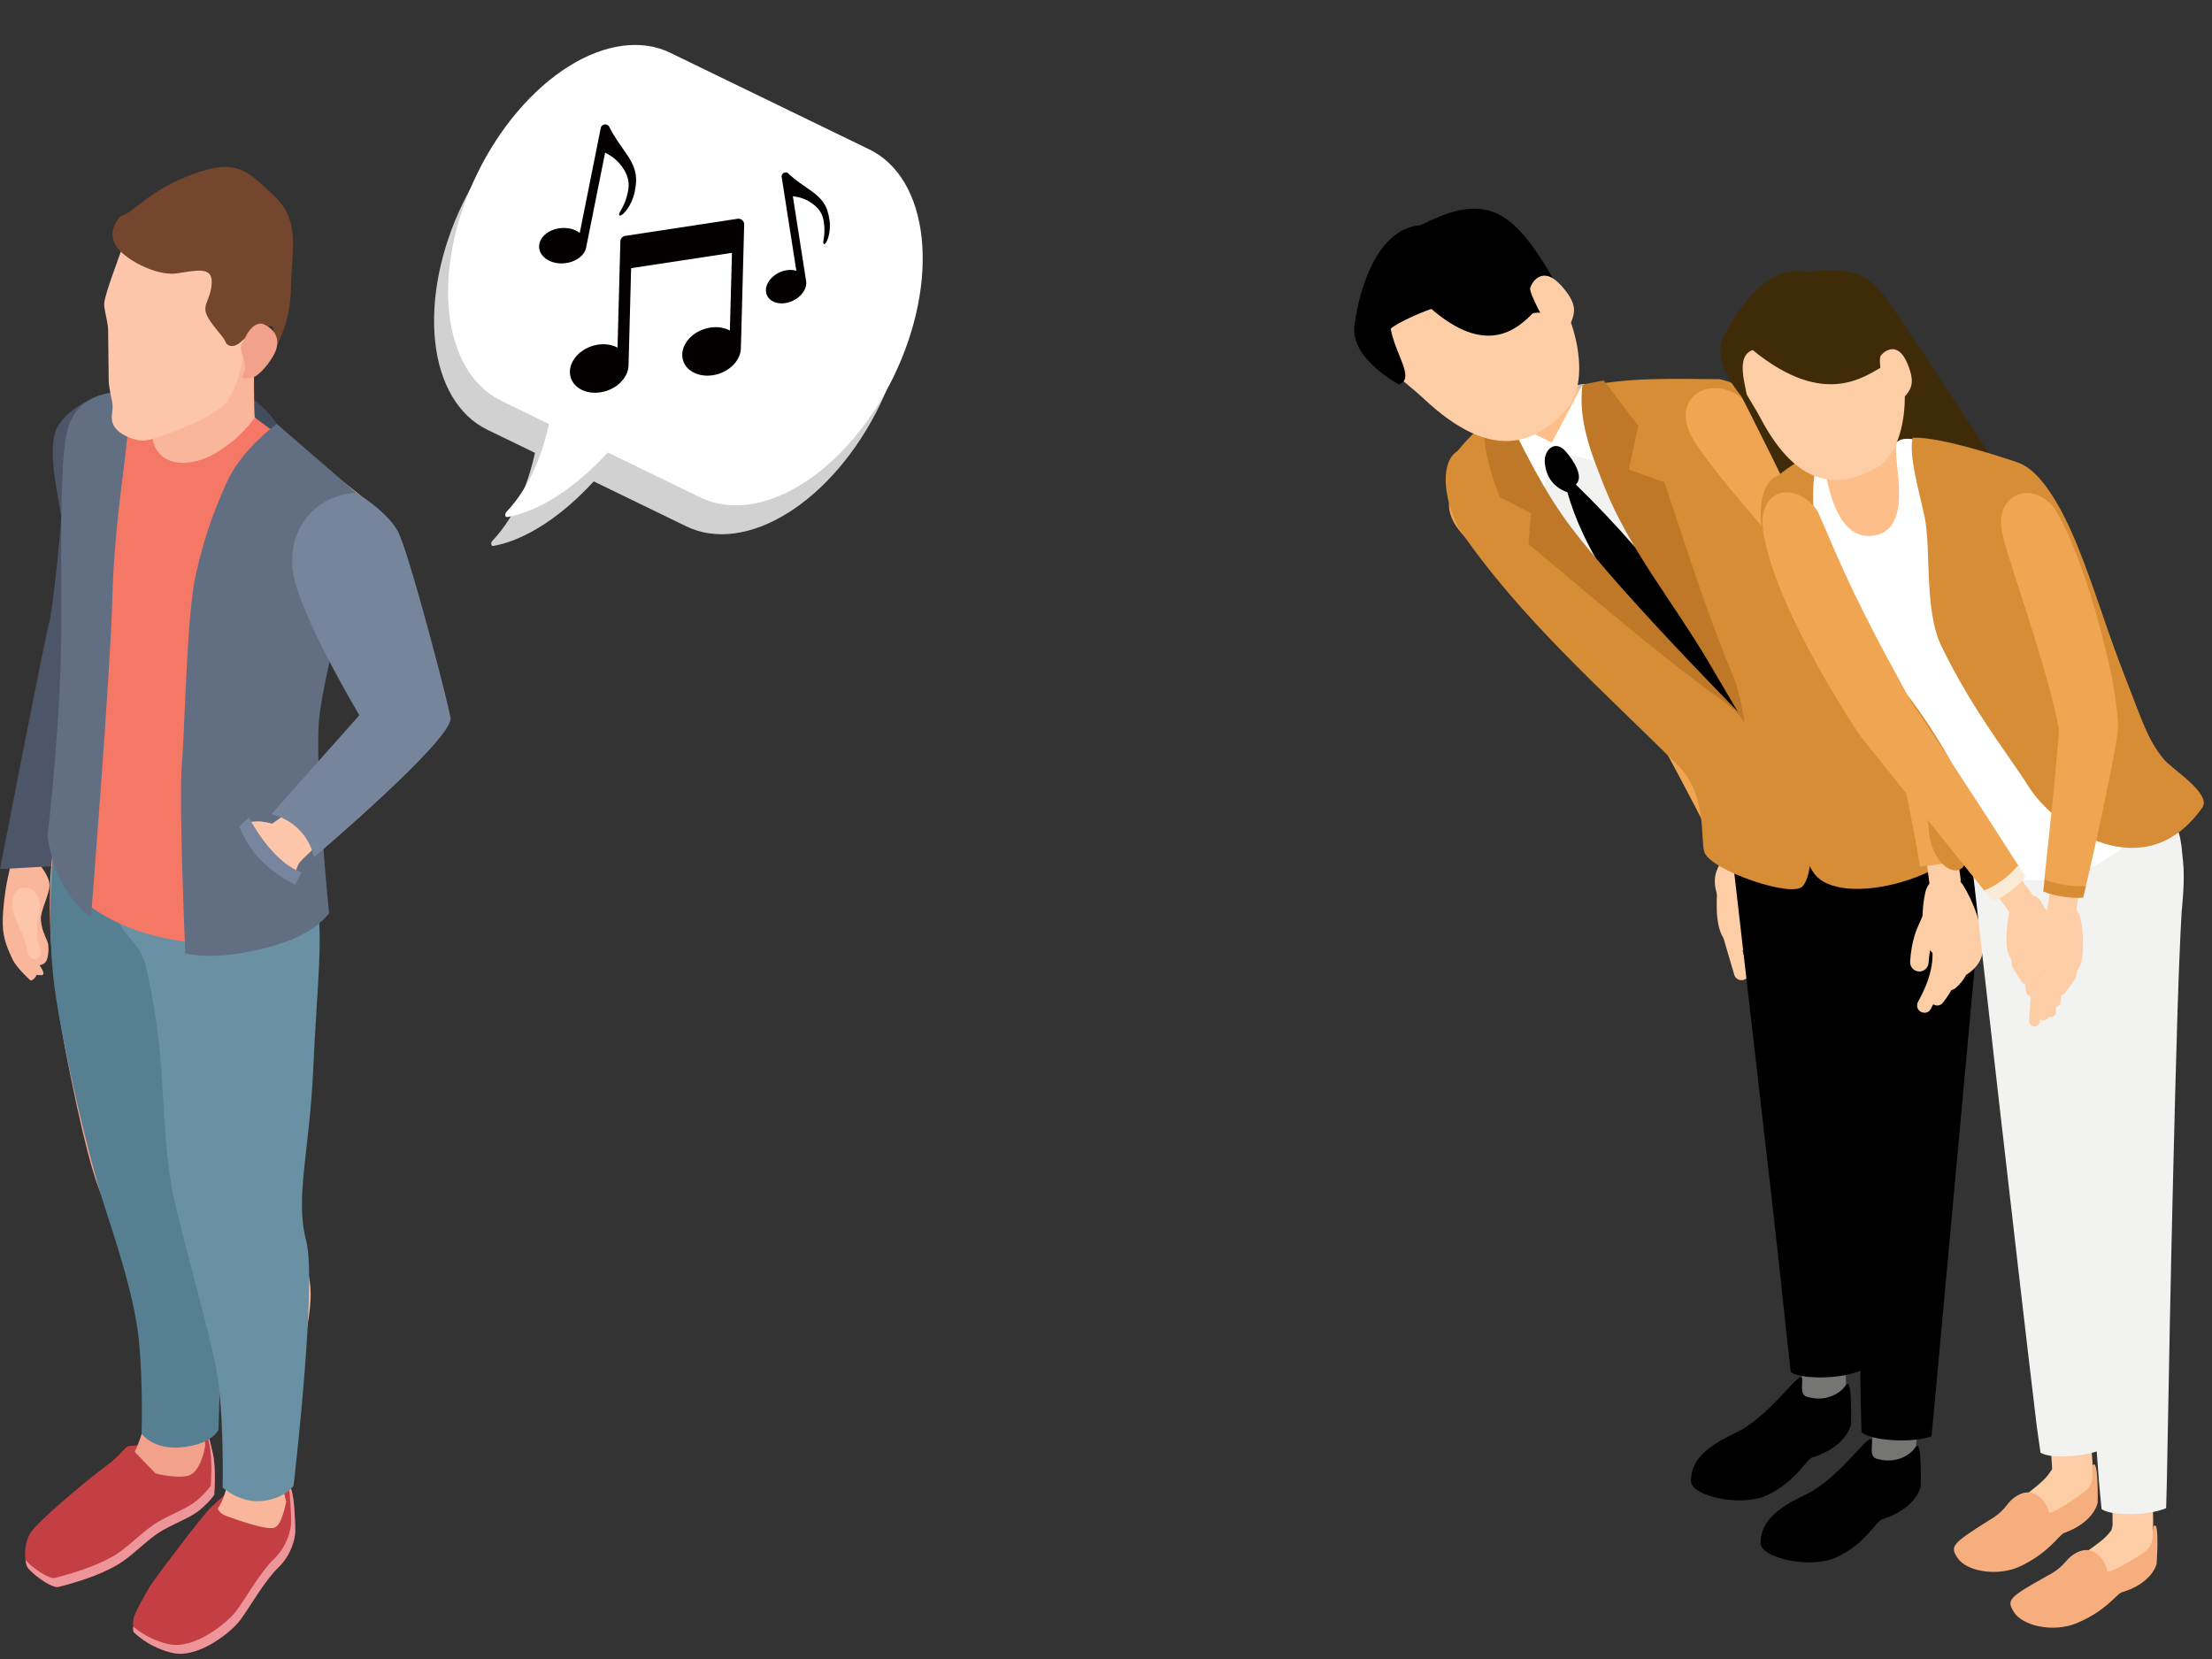 <?xml version="1.0" encoding="UTF-8"?> <svg xmlns="http://www.w3.org/2000/svg" width="212" height="159" viewBox="0 0 212 159" fill="none"><rect x="0" y="0" width="212" height="159" fill="#333333" stroke="none"/><path d="M164.902 89.351C164.717 88.877 164.65 88.404 164.583 87.913C164.532 87.423 164.532 86.932 164.532 86.425C164.549 85.427 164.599 84.429 164.784 83.414C164.969 82.332 165.995 81.621 167.072 81.824C167.677 81.943 168.182 82.332 168.451 82.839C168.939 83.752 169.292 84.683 169.611 85.63C169.763 86.103 169.931 86.577 170.032 87.051C170.133 87.524 170.2 88.015 170.183 88.522C170.099 90.045 168.804 91.195 167.307 91.11C166.18 91.026 165.272 90.315 164.902 89.351Z" fill="#FDCEA5"></path><path d="M166.886 93.935C166.584 93.935 166.298 93.732 166.214 93.428L164.683 88.218C164.566 87.846 164.784 87.44 165.171 87.339C165.541 87.22 165.945 87.44 166.046 87.829L167.576 93.039C167.694 93.411 167.475 93.817 167.088 93.918C167.021 93.935 166.954 93.935 166.886 93.935Z" fill="#FDCEA5"></path><path d="M168.265 93.851C167.929 93.851 167.643 93.614 167.576 93.276L166.617 88.303C166.55 87.914 166.785 87.542 167.172 87.457C167.559 87.389 167.929 87.626 168.013 88.015L168.971 92.988C169.039 93.377 168.786 93.749 168.416 93.834C168.349 93.851 168.299 93.851 168.265 93.851Z" fill="#FDCEA5"></path><path d="M169.308 92.954C168.972 92.954 168.686 92.718 168.619 92.379L167.862 88.59C167.778 88.201 168.03 87.829 168.417 87.745C168.804 87.677 169.174 87.914 169.258 88.303L170.015 92.092C170.099 92.481 169.846 92.853 169.46 92.937C169.392 92.954 169.342 92.954 169.308 92.954Z" fill="#FDCEA5"></path><path d="M169.997 91.652C169.627 91.652 169.324 91.364 169.291 90.992C169.291 90.975 169.156 89.317 168.786 87.947C168.685 87.558 168.904 87.169 169.291 87.068C169.678 86.966 170.064 87.186 170.165 87.575C170.569 89.081 170.704 90.806 170.704 90.874C170.737 91.263 170.451 91.618 170.048 91.635C170.031 91.652 170.014 91.652 169.997 91.652Z" fill="#FDCEA5"></path><path d="M166.685 89.402C166.299 89.402 165.945 89.148 165.828 88.742C165.659 88.116 165.39 87.558 165.121 87C164.465 85.613 163.709 84.057 165.256 82.247C165.575 81.875 166.13 81.824 166.5 82.145C166.87 82.467 166.921 83.025 166.601 83.397C165.844 84.277 166.046 84.818 166.719 86.222C167.005 86.814 167.324 87.474 167.543 88.269C167.678 88.742 167.392 89.233 166.921 89.368C166.837 89.385 166.769 89.402 166.685 89.402Z" fill="#FDCEA5"></path><path d="M157.301 57.518C153.584 53.983 147.664 48.875 144.603 46.794C144.149 46.49 143.779 46.236 143.46 46.067C140.298 44.832 137.725 47.234 139.39 50.16C139.591 50.516 139.945 50.972 140.399 51.48C142.955 54.372 149.211 59.345 152.558 62.22C152.777 62.423 153.046 62.643 153.332 62.88C153.618 63.134 153.937 63.404 154.24 63.692C154.391 63.827 154.56 63.979 154.728 64.132C154.795 64.199 154.862 64.267 154.946 64.335C155.014 64.402 155.115 64.487 155.131 64.521C155.165 64.571 155.215 64.622 155.266 64.673L155.333 64.74L155.367 64.774L155.417 64.842C155.552 65.028 155.686 65.214 155.821 65.417C155.955 65.603 156.09 65.84 156.241 66.06C156.376 66.28 156.527 66.5 156.679 66.753C156.965 67.244 157.267 67.717 157.553 68.242C158.142 69.257 158.714 70.305 159.285 71.337C161.539 75.464 163.456 79.253 163.658 79.591C164.297 80.995 164.348 81.063 164.348 81.063L168.199 79.304C168.199 79.304 168.081 78.982 167.577 77.781C167.055 76.31 165.575 72.234 163.826 68.022C163.389 66.973 162.935 65.908 162.464 64.876C162.212 64.352 162.01 63.844 161.741 63.337C161.489 62.829 161.253 62.339 160.95 61.814C160.883 61.679 160.799 61.561 160.732 61.442L160.631 61.256L160.48 61.019C160.379 60.867 160.261 60.715 160.16 60.563L159.992 60.343L159.908 60.241L159.84 60.157C159.655 59.937 159.47 59.734 159.285 59.531C159.134 59.362 158.983 59.193 158.831 59.04C158.529 58.719 158.26 58.448 158.024 58.195C157.721 57.924 157.503 57.704 157.301 57.518Z" fill="#EFA551"></path><path d="M168.402 81.063L167.712 79.507L164.971 80.759L165.66 82.298C165.812 82.636 166.215 82.789 166.552 82.636L168.065 81.96C168.402 81.824 168.553 81.418 168.402 81.063Z" fill="#FDCEA5"></path><path d="M176.946 134.14C176.946 133.65 176.929 133.21 176.929 132.736L176.895 131.366L172.674 131.468C172.691 132.364 172.707 133.261 172.707 134.14C172.707 134.614 173.094 135.003 173.565 135.003L176.071 135.054C176.559 135.07 176.946 134.648 176.946 134.14Z" fill="#757573"></path><path d="M177.886 69.459C177.869 66.787 175.161 64.165 172.504 64.283L169.696 64.402C166.988 64.52 164.263 66.618 164.566 69.324L167.98 99.026C169.124 108.971 170.301 118.9 171.327 128.829L171.63 131.501C171.63 131.501 172.218 132.06 174.775 132.009C177.112 131.958 178.34 131.349 178.34 131.349L178.374 128.626C178.391 118.714 178.273 108.853 178.172 99.009L177.886 69.459Z" fill="black"></path><path d="M183.555 140.28L183.706 137.591L179.485 137.337L179.333 140.027C179.3 140.5 179.67 140.923 180.14 140.94L182.63 141.092C183.117 141.126 183.538 140.754 183.555 140.28Z" fill="#757573"></path><path d="M190.652 77.494C190.904 74.838 188.483 71.946 185.825 71.794L183.017 71.625C180.309 71.472 177.383 73.282 177.416 76.005L177.433 76.733L178.341 134.58L178.409 137.27C178.409 137.27 178.947 137.878 181.503 138.031C183.841 138.166 185.119 137.659 185.119 137.659L185.371 134.986L190.652 77.494Z" fill="black"></path><path d="M179.4 138.183C179.451 136.711 176.508 141.65 172.959 143.291C169.41 144.949 168.788 146.386 168.738 147.858C168.687 149.33 173.548 150.395 175.986 149.262C178.946 147.892 179.888 145.575 180.477 145.591C183.723 144.509 184.076 142.479 184.076 142.479C184.076 142.479 184.227 137.828 183.605 138.657C183.033 139.553 181.553 140.365 179.754 139.773C179.232 139.485 179.384 138.758 179.4 138.183Z" fill="black"></path><path d="M172.724 132.246C172.774 130.774 169.831 135.713 166.282 137.354C162.734 139.012 162.111 140.449 162.061 141.921C162.01 143.393 166.871 144.458 169.31 143.325C172.27 141.955 173.211 139.638 173.8 139.654C177.046 138.572 177.399 136.542 177.399 136.542C177.399 136.542 177.55 131.891 176.928 132.72C176.356 133.616 174.876 134.428 173.077 133.836C172.555 133.548 172.707 132.804 172.724 132.246Z" fill="black"></path><path d="M144.15 39.116C145.529 38.49 146.219 38.186 147.598 37.56C149.246 37.255 150.07 37.103 151.719 36.799C152.189 37.357 152.425 37.644 152.879 38.203C149.599 39.471 147.968 40.114 144.689 41.382C144.47 40.486 144.369 40.029 144.15 39.116Z" fill="#C0C0BE"></path><path d="M142.148 37.407C143.342 37.424 147.328 34.058 148.169 33.669C148.959 34.768 149.985 36.832 150.91 37.102C152.676 37.61 154.997 37.069 159.1 37.018C156.695 39.589 154.29 42.16 151.885 44.731C148.455 44.494 145.024 44.257 141.593 44.02C144.368 42.904 145.007 41.669 144.637 40.401C144.385 39.487 143.056 38.32 142.148 37.407Z" fill="#FDBE89"></path><path d="M144.116 39.15C144.318 39.319 145.966 43.717 148.253 42.803C151.919 41.332 151.718 36.815 151.718 36.815C155.014 37.035 156.662 37.137 159.958 37.34C169.831 48.858 183.235 59.684 186.918 74.653C184.412 79.744 178.61 81.3 173.295 80.894C164.735 80.235 164.92 78.526 164.92 78.526C164.701 72.302 157.369 65.841 153.753 61.24C149.128 55.337 144.52 49.45 139.895 43.547C140.769 41.974 143.14 39.623 144.116 39.15Z" fill="#F2F2F0"></path><path d="M148.724 42.414C149.919 40.165 150.507 39.048 151.701 36.799C152.408 36.849 152.761 36.866 153.45 36.917C153.501 39.894 153.534 41.382 153.585 44.342C151.617 43.869 150.642 43.632 148.674 43.158C148.338 44.934 148.169 45.831 147.85 47.607C146.572 44.715 145.916 43.277 144.638 40.384C146.286 41.213 147.093 41.619 148.724 42.414Z" fill="white"></path><path d="M150.053 43.259C148.994 42.058 147.951 43.191 148.052 44.325C148.169 45.695 148.893 46.71 150.221 47.183C153.148 57.501 163.087 65.552 168.284 74.635C170.151 77.883 171.631 81.012 171.631 81.012C171.631 81.012 173.111 74.28 172.085 72.808C165.997 63.979 158.933 54.084 151.028 46.439C151.853 45.695 150.776 44.071 150.053 43.259Z" fill="black"></path><path d="M139.811 50.634C145.596 59.159 153.686 66.246 160.816 73.35C163.675 76.209 162.935 80.539 163.356 81.689C163.978 83.414 171.832 86.137 172.791 84.919C174.658 82.551 172.623 74.06 168.771 70.441C164.264 66.212 159.488 61.273 154.947 56.571C151.281 52.122 144.856 45.661 144.082 39.521C141.997 40.265 139.71 43.209 139.71 43.209C138.078 44.206 138.23 47.522 139.811 50.634Z" fill="#D78C36"></path><path d="M142.35 40.299C142.35 40.299 141.627 42.278 143.746 47.64C144.94 48.266 145.546 48.57 146.74 49.196C146.639 50.38 146.589 50.955 146.488 52.139C152.643 57.264 158.748 62.592 165.257 67.278C166.114 67.903 168.772 70.441 168.772 70.441C168.772 70.441 155.788 57.467 150.507 50.448C147.968 47.065 145.983 43.039 144.1 39.149C143.41 39.606 143.057 39.842 142.35 40.299Z" fill="#BF7827"></path><path d="M173.313 44.089C175.886 48.047 178.207 52.512 181.486 55.641C185.893 59.853 188.668 66.754 190.618 72.437C191.207 74.163 190.383 77.393 190.013 78.679C188.415 84.024 176.273 87.322 173.8 83.618C171.109 79.592 171.749 74.45 167.224 69.342C163.794 60.766 158.277 52.986 153.736 45.002C152.29 42.465 151.853 39.099 151.836 37.069C155.99 36.139 160.531 36.308 164.786 36.342C168.587 37.103 171.345 41.061 173.313 44.089Z" fill="#D78C36"></path><path d="M151.668 36.849C151.214 40.334 152.543 43.547 153.771 46.66C156.125 52.597 160.43 57.823 163.693 63.354C166.266 67.735 167.208 69.325 167.208 69.325C167.208 69.325 166.821 66.483 166.098 64.775C163.592 58.855 161.625 52.427 159.505 46.22C158.143 45.729 157.47 45.492 156.108 45.002C156.478 43.328 156.646 42.499 157.016 40.824C155.688 39.082 155.032 38.202 153.703 36.46C152.896 36.629 152.492 36.697 151.668 36.849Z" fill="#BF7827"></path><path d="M146.958 25.009C150.709 28.544 152.912 36.291 150.036 39.352C147.16 42.431 143.04 44.427 136.43 38.185C134.883 36.748 133.05 35.614 131.688 33.365C130.847 31.978 130.83 29.694 131.873 27.462C135.774 19.055 143.208 21.474 146.958 25.009Z" fill="#FDCEA5"></path><path d="M136.162 21.575C141.258 18.987 143.932 19.511 146.959 23.723C149.986 27.935 150.356 30.641 150.356 30.641C150.356 30.641 147.884 29.711 146.892 30.032C145.328 31.639 142.384 34.108 137.188 29.609C136.347 29.863 133.875 30.945 133.286 31.504C133.723 33.99 135.674 36.307 134.06 36.849C132.31 35.834 129.519 33.753 129.805 31.25C130.074 29.068 131.453 21.964 136.162 21.575Z" fill="black"></path><path d="M150.204 31.741C150.81 30.252 151.516 29.491 149.666 27.41C147.816 25.33 146.807 27.089 146.656 27.58C146.504 28.07 148.237 31.132 148.237 31.132L150.204 31.741Z" fill="#FDCEA5"></path><path d="M180.846 54.067C176.962 49.196 170.756 41.872 167.51 38.692C167.123 38.32 166.77 38.016 166.484 37.813C163.541 36.121 160.631 38.1 161.842 41.246C161.993 41.635 162.263 42.126 162.649 42.701C165.307 46.625 171.899 53.898 175.482 58.042C175.969 58.6 176.592 59.328 177.315 60.173C177.668 60.596 178.055 61.036 178.442 61.51C178.627 61.73 178.812 61.966 178.997 62.186L179.064 62.271C179.081 62.288 179.081 62.288 179.081 62.288C179.081 62.288 179.081 62.288 179.097 62.288C179.097 62.271 179.114 62.305 179.114 62.322L179.148 62.372L179.215 62.491C179.417 62.88 179.636 63.489 179.837 64.098C180.039 64.724 180.241 65.383 180.426 66.06C180.796 67.413 181.149 68.851 181.469 70.238C182.747 75.853 183.638 80.978 183.756 81.452C183.975 82.974 183.991 83.059 183.991 83.059L188.196 82.467C188.196 82.467 188.179 82.128 188.028 80.826C187.893 78.915 187.473 73.587 186.682 68.022C186.481 66.618 186.245 65.214 185.959 63.81C185.808 63.1 185.656 62.406 185.455 61.679C185.404 61.51 185.354 61.324 185.303 61.138C185.236 60.952 185.202 60.782 185.118 60.58C185.051 60.377 184.967 60.19 184.9 59.987C184.799 59.768 184.698 59.548 184.597 59.328C184.53 59.193 184.446 59.04 184.361 58.905L184.227 58.702L184.16 58.6L184.126 58.533C184.025 58.398 183.941 58.262 183.84 58.127C183.739 57.992 183.655 57.856 183.571 57.738C183.487 57.619 183.403 57.501 183.319 57.383C182.982 56.909 182.663 56.469 182.36 56.08C181.771 55.268 181.25 54.592 180.846 54.067Z" fill="#EFA551"></path><path d="M187.91 84.243L187.675 82.551L184.698 82.974L184.917 84.649C184.967 85.021 185.304 85.275 185.674 85.224L187.305 85.021C187.709 84.954 187.961 84.615 187.91 84.243Z" fill="#FDCEA5"></path><path d="M184.563 90.433C184.395 90.044 184.311 89.655 184.278 89.249C184.227 88.843 184.244 88.437 184.244 88.014C184.278 87.186 184.328 86.357 184.53 85.494C184.782 84.412 185.858 83.735 186.935 83.989C187.456 84.107 187.893 84.429 188.163 84.868C188.633 85.613 188.97 86.374 189.273 87.135C189.424 87.524 189.558 87.913 189.659 88.302C189.76 88.691 189.811 89.097 189.777 89.52C189.659 91.042 188.331 92.175 186.834 92.04C185.808 91.956 184.967 91.313 184.563 90.433Z" fill="#FDCEA5"></path><path d="M184.446 97.064C184.328 97.064 184.21 97.03 184.093 96.979C183.756 96.793 183.639 96.354 183.824 96.015C185.64 92.768 185.253 90.958 184.984 89.757C184.917 89.419 184.85 89.131 184.833 88.844C184.816 88.455 185.119 88.116 185.505 88.099C185.892 88.099 186.229 88.387 186.245 88.776C186.245 88.928 186.296 89.165 186.363 89.436C186.649 90.755 187.154 92.988 185.051 96.692C184.934 96.929 184.698 97.064 184.446 97.064Z" fill="#FDCEA5"></path><path d="M185.672 96.371C185.521 96.371 185.37 96.32 185.235 96.218C184.932 95.982 184.865 95.525 185.101 95.221C186.631 93.225 186.379 92.413 185.79 91.178C185.622 90.823 185.773 90.4 186.126 90.231C186.48 90.062 186.9 90.214 187.068 90.569C187.926 92.379 188.027 93.732 186.227 96.083C186.093 96.269 185.874 96.371 185.672 96.371Z" fill="#FDCEA5"></path><path d="M186.935 94.882C186.733 94.882 186.548 94.798 186.397 94.645C186.144 94.358 186.178 93.901 186.464 93.648C187.17 93.022 187.523 92.447 187.338 91.11C187.288 90.721 187.557 90.366 187.944 90.315C188.331 90.265 188.684 90.535 188.734 90.924C189.02 92.988 188.213 94.003 187.389 94.73C187.271 94.832 187.103 94.882 186.935 94.882Z" fill="#FDCEA5"></path><path d="M187.994 93.597C187.759 93.597 187.523 93.478 187.389 93.258C187.187 92.92 187.288 92.48 187.624 92.277C188.633 91.651 188.835 91.093 188.499 89.825C188.398 89.453 188.633 89.064 189.003 88.962C189.373 88.861 189.76 89.097 189.861 89.469C190.197 90.789 190.298 92.294 188.347 93.495C188.246 93.563 188.129 93.597 187.994 93.597Z" fill="#FDCEA5"></path><path d="M183.959 93.107C183.942 93.107 183.925 93.107 183.892 93.107C183.404 93.073 183.034 92.65 183.068 92.159C183.202 90.113 183.69 89.047 184.043 88.286C184.11 88.134 184.178 87.982 184.245 87.846C184.43 87.39 184.934 87.17 185.388 87.339C185.843 87.525 186.061 88.032 185.893 88.489C185.826 88.658 185.742 88.844 185.658 89.03C185.338 89.724 184.951 90.57 184.833 92.295C184.8 92.751 184.413 93.107 183.959 93.107Z" fill="#FDCEA5"></path><path d="M197.412 54L178.055 60.766C178.055 60.766 169.73 43.344 166.4 37.035C163.07 30.726 177.365 23.977 180.527 28.273C183.689 32.586 197.412 54 197.412 54Z" fill="#402B09"></path><path d="M199.767 143.207C199.851 143.071 199.986 142.868 200.103 142.615C200.238 142.361 200.373 142.006 200.473 141.566C200.524 141.329 200.558 141.092 200.558 140.805V140.602V140.467V140.399L200.541 140.094L200.457 138.894L196.572 139.147L196.656 140.399L196.673 140.703V140.788C196.673 140.822 196.673 140.788 196.673 140.788C196.673 140.771 196.673 140.788 196.673 140.788C196.673 140.805 196.622 140.923 196.521 141.059C196.42 141.211 196.353 141.448 196.387 141.718C196.403 141.854 196.437 141.989 196.521 142.073C196.605 142.175 196.706 142.209 196.807 142.209L197.143 142.226C197.143 142.226 197.194 142.226 197.261 142.243C197.295 142.26 197.396 142.276 197.48 142.31C197.513 142.327 197.598 142.361 197.665 142.395C197.732 142.429 197.816 142.462 197.9 142.513C198.018 142.581 198.169 142.649 198.304 142.733C198.506 142.852 198.708 142.97 198.893 143.088C199.044 143.19 199.195 143.274 199.347 143.376L199.464 143.444C199.498 143.46 199.481 143.46 199.481 143.46C199.498 143.46 199.515 143.46 199.515 143.46C199.532 143.46 199.582 143.427 199.616 143.393C199.683 143.325 199.717 143.291 199.767 143.207Z" fill="#FDCEA5"></path><path d="M200.44 75.667C200.423 73.215 197.917 70.813 195.462 70.931L192.872 71.05C190.383 71.168 187.894 73.113 188.18 75.617L191.644 106.079C192.822 116.296 193.982 126.512 195.21 136.745L195.563 139.215C195.563 139.215 196.118 139.722 198.472 139.553C200.608 139.401 201.735 138.809 201.735 138.809L201.685 136.356C201.416 126.275 201.214 116.143 201.012 106.029L200.44 75.667Z" fill="#F2F2F0"></path><path d="M206.091 147.808L206.276 147.013L206.36 146.251L206.344 144.577L202.459 144.628L202.475 146.302L202.492 146.099L202.307 146.894C202.206 147.317 202.459 147.757 202.896 147.858L205.133 148.4C205.553 148.501 205.99 148.23 206.091 147.808Z" fill="#FDCEA5"></path><path d="M208.967 80.42C208.631 78.678 207.504 77.257 206.209 76.547C204.897 75.82 203.467 75.769 202.408 76.395L200.154 77.68C199.078 78.306 198.17 79.27 197.547 80.183C196.942 81.114 196.639 81.976 196.908 82.687C196.976 82.839 197.009 82.957 197.077 83.11C197.144 83.296 197.177 83.465 197.228 83.634C197.262 83.803 197.312 83.972 197.346 84.141C197.362 84.294 197.413 84.48 197.413 84.615L197.43 84.852V84.903C197.43 84.919 197.43 84.987 197.43 85.021V85.292L197.447 86.374V86.915C197.447 87.102 197.463 87.254 197.463 87.423L197.497 88.404C197.547 89.723 197.615 91.026 197.682 92.311L197.901 96.168C198.22 101.31 198.557 106.418 198.927 111.526C199.65 121.742 200.407 131.959 201.18 142.158L201.416 144.627C201.416 144.627 201.954 145.152 204.308 145.118C206.461 145.084 207.605 144.543 207.605 144.543L207.672 142.073C207.857 132.009 208.042 121.945 208.294 111.881C208.412 106.858 208.546 101.834 208.698 96.827C208.782 94.324 208.866 91.821 208.984 89.368L209.085 87.541C209.085 87.389 209.101 87.254 209.118 87.118L209.152 86.712L209.219 85.9L209.253 85.292L209.286 84.564C209.303 84.074 209.286 83.6 209.27 83.127C209.236 82.67 209.202 82.196 209.135 81.74C209.118 81.317 209.051 80.843 208.967 80.42Z" fill="#F2F2F0"></path><path d="M202.222 146.826C201.431 147.892 200.119 148.416 198.808 149.736C197.496 151.055 198.808 152.915 201.431 151.85C204.055 150.784 206.224 149.786 206.426 147.621C206.695 144.712 203.012 145.761 202.222 146.826Z" fill="#FDCEA5"></path><path d="M201.953 150.531C201.953 150.125 200.86 147.452 198.589 149.076C197.933 149.55 197.748 150.26 196.167 151.055C192.451 153.136 192.316 153.339 193.006 154.489C193.796 155.808 196.773 156.518 199.06 155.554C201.818 154.387 202.743 152.916 203.298 152.628C206.309 151.749 206.695 149.871 206.695 149.871C206.695 149.871 206.998 145.541 206.41 146.285C206.174 146.505 206.679 147.875 205.619 148.67C205.047 149.127 201.953 151.038 201.953 150.531Z" fill="#F7AE7E"></path><path d="M196.421 141.177C195.681 142.276 194.402 142.868 193.158 144.255C191.913 145.642 193.326 147.418 195.899 146.234C198.472 145.033 200.591 143.917 200.675 141.752C200.776 138.843 197.161 140.077 196.421 141.177Z" fill="#FDCEA5"></path><path d="M196.353 144.898C196.336 144.492 195.108 141.887 192.922 143.629C192.283 144.137 192.132 144.864 190.601 145.727C187.002 147.993 186.884 148.213 187.624 149.33C188.482 150.615 191.493 151.156 193.713 150.074C196.403 148.754 197.244 147.232 197.799 146.928C200.759 145.879 201.045 144.001 201.045 144.001C201.045 144.001 201.129 139.671 200.574 140.433C200.356 140.669 200.927 142.006 199.918 142.851C199.363 143.325 196.387 145.405 196.353 144.898Z" fill="#F7AE7E"></path><path d="M174.928 42.905L178.19 42.194L181.874 42.313L182.614 43.734L174.978 44.952L174.928 42.905Z" fill="#C0C0BE"></path><path d="M173.648 40.976C174.674 41.213 178.727 39.048 179.535 38.878C180.022 39.978 180.527 41.94 181.284 42.346C182.713 43.107 184.816 43.073 188.364 43.8L185.892 54.592L180.392 55.049L171.983 46.575C174.573 46.135 175.364 45.188 175.28 44.004C175.196 43.192 174.271 41.94 173.648 40.976Z" fill="#FDBE89"></path><path d="M174.623 43.057C174.775 43.243 175.128 52.089 179.635 51.328C183.789 50.618 181.048 43.142 181.872 42.313C183.268 41.146 188.885 44.292 188.885 44.292L206.998 77.579C206.998 77.579 202.39 84.075 195.814 84.345C188.969 84.616 187.859 81.554 187.859 81.554L176.322 61.342L170.436 45.916C171.495 44.732 173.715 43.294 174.623 43.057Z" fill="white"></path><path d="M199.213 52.58C200.845 56.656 201.887 60.343 203.72 65.012C205.352 69.19 205.823 70.864 207.387 72.776C208.127 73.689 212.012 76.074 211.07 77.41C205.537 85.225 196.943 79.389 194.42 75.38C192.536 72.387 189.055 68.09 186.061 61.917C184.397 58.483 185.086 52.512 184.464 49.586C183.926 47.049 182.933 43.717 183.303 41.958C186.061 41.788 193.293 44.292 193.293 44.292C195.513 44.968 197.582 48.503 199.213 52.58Z" fill="#D78C36"></path><path d="M169.125 52.004C171.967 59.345 180.881 70.864 182.966 73.891C185.203 77.122 184.497 79.388 185.253 81.334C186.178 83.668 188.096 84.006 188.365 82.551C188.634 81.097 189.542 77.798 187.675 74.263C185.203 69.578 181.772 64.639 177.954 61.324C174.153 57.992 172.522 44.849 174.843 43.225C172.909 43.479 170.403 45.593 170.403 45.593C168.805 46.135 168.334 49.027 169.125 52.004Z" fill="#D78C36"></path><path d="M181.216 32.045C183.352 36.071 182.999 43.158 179.736 44.9C176.474 46.642 172.454 47.15 168.704 40.029C167.829 38.371 166.618 36.916 166.114 34.65C165.811 33.246 166.433 31.335 167.93 29.762C173.547 23.875 179.08 28.019 181.216 32.045Z" fill="#FDCEA5"></path><path d="M173.178 26.091C178.156 25.398 180.242 26.598 181.57 30.979C182.899 35.36 182.462 37.728 182.462 37.728C182.462 37.728 181.856 33.855 180.662 35.005C178.896 35.901 175.045 39.318 167.981 33.55C165.761 34.294 168.233 38.963 167.123 38.236C165.946 36.899 164.214 34.362 165.156 32.349C165.963 30.607 169.125 25.076 173.178 26.091Z" fill="#402B09"></path><path d="M182.025 38.591C182.95 37.508 183.757 37.086 182.799 34.819C181.84 32.553 180.495 33.736 180.242 34.109C179.973 34.481 180.562 37.525 180.562 37.525L182.025 38.591Z" fill="#FDCEA5"></path><path d="M199.918 84.886C199.918 84.886 199.649 85.511 197.833 85.224C196.033 84.936 195.933 84.277 195.933 84.277C196.134 82.382 196.572 78.391 196.958 74.399C197.059 73.401 197.143 72.403 197.228 71.456C197.244 71.219 197.261 70.982 197.278 70.745C197.295 70.525 197.312 70.305 197.312 70.085C197.312 70.035 197.328 69.967 197.312 69.933V69.849C197.312 69.798 197.328 69.713 197.295 69.697C197.278 69.663 197.278 69.629 197.261 69.595C197.244 69.51 197.228 69.409 197.211 69.324C197.076 68.58 196.874 67.785 196.706 67.126C196.538 66.449 196.387 65.857 196.252 65.383C195.731 63.472 194.923 60.833 194.099 58.279C193.292 55.725 192.451 53.306 192.048 51.717C191.913 51.124 191.795 50.668 191.779 50.313C191.745 49.568 191.879 48.993 192.149 48.503C192.418 48.012 192.838 47.64 193.326 47.437C193.814 47.234 194.385 47.183 194.991 47.353C195.293 47.437 195.596 47.572 195.899 47.775C196.202 47.962 196.488 48.215 196.757 48.52C196.958 48.807 197.194 49.179 197.429 49.636C198.287 51.175 199.279 53.696 200.154 56.385C201.028 59.091 201.768 61.967 202.273 64.267C202.374 64.741 202.492 65.35 202.609 66.077C202.66 66.449 202.727 66.821 202.778 67.244C202.828 67.667 202.895 68.107 202.946 68.631C202.963 68.817 202.996 69.308 202.996 69.697C202.979 70.035 202.929 70.475 202.895 70.678C202.811 71.202 202.727 71.675 202.643 72.166C202.458 73.147 202.256 74.128 202.054 75.126C201.264 79.118 200.356 83.025 199.918 84.886Z" fill="#EFA551"></path><path d="M198.96 87.44L199.078 86.679L199.195 85.934L196.471 85.511L196.353 86.256L196.235 87.017C196.185 87.356 196.42 87.677 196.757 87.728L198.253 87.965C198.59 88.015 198.909 87.778 198.96 87.44Z" fill="#FDCEA5"></path><path d="M199.667 86.019C199.667 86.019 199.044 86.138 197.716 85.934C196.387 85.731 195.832 85.427 195.832 85.427C195.832 85.427 195.882 85.004 195.95 84.293C195.95 84.293 196.774 84.649 197.901 84.818C199.044 85.004 199.919 84.919 199.919 84.919C199.751 85.596 199.667 86.019 199.667 86.019Z" fill="#D78C36"></path><path d="M193.426 82.94C193.426 82.94 193.712 83.634 192.249 84.733C190.786 85.833 190.18 85.359 190.18 85.359C188.835 83.685 186.009 80.15 183.15 76.597C181.721 74.822 180.291 73.046 179.047 71.489C178.895 71.303 178.744 71.1 178.592 70.914C178.525 70.813 178.441 70.728 178.374 70.644C178.273 70.508 178.189 70.373 178.088 70.238C177.953 70.035 177.819 69.832 177.684 69.629C177.567 69.443 177.449 69.257 177.331 69.071C176.877 68.36 176.49 67.734 176.204 67.244C174.977 65.231 173.345 62.406 171.966 59.497C171.613 58.787 171.293 58.042 170.974 57.315C170.671 56.588 170.385 55.877 170.133 55.201C169.898 54.507 169.679 53.848 169.494 53.222C169.326 52.596 169.191 52.004 169.073 51.496C168.956 50.82 168.905 50.245 168.922 49.839C168.939 49.433 169.023 49.044 169.141 48.722C169.258 48.401 169.427 48.13 169.612 47.911C169.998 47.471 170.486 47.234 171.008 47.2C171.546 47.15 172.118 47.285 172.639 47.555C173.177 47.843 173.665 48.266 174.119 48.858C174.27 49.129 174.422 49.484 174.607 49.907C175.296 51.513 176.373 54.084 177.667 56.774C178.962 59.463 180.442 62.288 181.653 64.47C181.889 64.927 182.208 65.485 182.562 66.161C182.73 66.466 182.898 66.787 183.083 67.125L183.117 67.193C183.117 67.21 183.167 67.278 183.201 67.311C183.268 67.413 183.335 67.498 183.402 67.599C183.537 67.785 183.672 67.988 183.806 68.191C184.899 69.815 186.127 71.692 187.355 73.57C189.827 77.325 192.266 81.131 193.426 82.94Z" fill="#EFA551"></path><path d="M194.687 85.596L194.233 84.987L193.729 84.31L191.509 85.968L192.013 86.645L192.467 87.254C192.669 87.525 193.056 87.593 193.342 87.389L194.553 86.476C194.839 86.256 194.906 85.867 194.687 85.596Z" fill="#FDCEA5"></path><path d="M194.116 84.023C194.116 84.023 193.78 84.582 192.703 85.394C191.627 86.206 190.988 86.358 190.988 86.358C190.988 86.358 190.685 85.986 190.181 85.343C190.181 85.343 191.022 85.022 191.947 84.328C192.872 83.634 193.427 82.924 193.427 82.924C193.864 83.617 194.116 84.023 194.116 84.023Z" fill="#FAEBD7"></path><path d="M195.025 91.821C195.008 91.448 195.058 91.076 195.126 90.721C195.21 90.366 195.327 90.011 195.462 89.656C195.714 88.945 196 88.252 196.404 87.558C196.858 86.763 197.867 86.51 198.641 86.966C199.061 87.203 199.33 87.626 199.414 88.066C199.566 88.844 199.616 89.605 199.633 90.349C199.633 90.721 199.65 91.093 199.599 91.465C199.566 91.838 199.498 92.193 199.347 92.548C198.876 93.715 197.547 94.256 196.404 93.783C195.597 93.444 195.075 92.666 195.025 91.821Z" fill="#FDCEA5"></path><path d="M197.498 95.391C197.397 95.391 197.296 95.357 197.195 95.289C196.96 95.12 196.909 94.799 197.078 94.562L197.935 93.361L198.457 91.027C198.524 90.739 198.793 90.57 199.079 90.638C199.365 90.705 199.533 90.976 199.466 91.263L198.928 93.699C198.911 93.767 198.877 93.835 198.843 93.885L197.918 95.171C197.818 95.323 197.666 95.391 197.498 95.391Z" fill="#FDCEA5"></path><path d="M196.959 96.506C196.942 96.506 196.908 96.506 196.891 96.506C196.605 96.472 196.42 96.202 196.454 95.914L196.69 94.307L196.959 92.616C197.009 92.328 197.278 92.142 197.547 92.193C197.833 92.244 198.018 92.497 197.968 92.785L197.699 94.476L197.463 96.083C197.43 96.32 197.211 96.506 196.959 96.506Z" fill="#FDCEA5"></path><path d="M195.848 97.792C195.814 97.792 195.781 97.792 195.764 97.792C195.478 97.741 195.293 97.47 195.343 97.183L195.797 94.561L196.218 91.686C196.251 91.398 196.521 91.212 196.806 91.246C197.092 91.28 197.277 91.55 197.244 91.838L196.823 94.73L196.369 97.369C196.319 97.623 196.1 97.792 195.848 97.792Z" fill="#FDCEA5"></path><path d="M194.991 98.384C194.974 98.384 194.974 98.384 194.957 98.384C194.671 98.367 194.453 98.114 194.47 97.826L194.722 94.088C194.722 94.071 194.722 94.071 194.722 94.054L195.226 90.367C195.26 90.079 195.529 89.893 195.815 89.927C196.101 89.961 196.303 90.231 196.252 90.519L195.748 94.189L195.496 97.911C195.496 98.164 195.26 98.384 194.991 98.384Z" fill="#FDCEA5"></path><path d="M194.469 92.869C194.435 92.869 194.402 92.869 194.385 92.869C194.099 92.819 193.914 92.548 193.964 92.26C194.536 89.03 196.05 88.066 196.117 88.015C196.353 87.863 196.672 87.947 196.823 88.184C196.975 88.421 196.907 88.742 196.655 88.894C196.622 88.911 195.444 89.74 194.973 92.447C194.94 92.683 194.721 92.869 194.469 92.869Z" fill="#FDCEA5"></path><path d="M192.485 91.398C192.368 91.043 192.317 90.67 192.3 90.298C192.284 89.926 192.317 89.554 192.334 89.182C192.385 88.438 192.485 87.677 192.687 86.915C192.923 86.036 193.814 85.511 194.689 85.748C195.16 85.867 195.53 86.188 195.731 86.594C196.085 87.304 196.337 88.015 196.555 88.742C196.656 89.097 196.757 89.469 196.825 89.825C196.875 90.197 196.909 90.552 196.875 90.941C196.724 92.193 195.597 93.072 194.352 92.92C193.461 92.802 192.755 92.193 192.485 91.398Z" fill="#FDCEA5"></path><path d="M194.2 94.358C194.032 94.358 193.864 94.273 193.763 94.121L192.922 92.784C192.888 92.717 192.855 92.666 192.855 92.582L192.451 90.129C192.401 89.841 192.602 89.571 192.872 89.537C193.157 89.486 193.427 89.689 193.46 89.96L193.847 92.311L194.637 93.562C194.789 93.799 194.722 94.121 194.486 94.273C194.402 94.324 194.301 94.358 194.2 94.358Z" fill="#FDCEA5"></path><path d="M194.688 95.491C194.419 95.491 194.2 95.288 194.167 95.018L194.015 93.394L193.847 91.703C193.814 91.415 194.032 91.161 194.301 91.127C194.587 91.094 194.839 91.314 194.873 91.584L195.041 93.293L195.193 94.916C195.226 95.204 195.008 95.458 194.722 95.475C194.722 95.491 194.705 95.491 194.688 95.491Z" fill="#FDCEA5"></path><path d="M195.714 96.844C195.462 96.844 195.226 96.658 195.209 96.388L194.89 93.749L194.621 90.823C194.587 90.535 194.806 90.281 195.092 90.264C195.377 90.231 195.63 90.451 195.647 90.738L195.916 93.647L196.218 96.269C196.252 96.557 196.05 96.81 195.764 96.844C195.764 96.844 195.747 96.844 195.714 96.844Z" fill="#FDCEA5"></path><path d="M196.538 97.487C196.252 97.487 196.017 97.25 196.017 96.979L195.983 93.258L195.697 89.554C195.68 89.266 195.882 89.013 196.168 88.996C196.454 88.979 196.706 89.182 196.723 89.469L197.009 93.19C197.009 93.207 197.009 93.207 197.009 93.224L197.043 96.962C197.06 97.25 196.841 97.487 196.538 97.487C196.555 97.487 196.555 97.487 196.538 97.487Z" fill="#FDCEA5"></path><path d="M197.379 92.007C197.127 92.007 196.892 91.821 196.875 91.55C196.538 88.81 195.395 87.93 195.395 87.914C195.176 87.744 195.109 87.423 195.277 87.186C195.445 86.95 195.765 86.899 195.983 87.068C196.051 87.119 197.514 88.167 197.901 91.432C197.934 91.719 197.732 91.973 197.447 92.007C197.413 92.007 197.396 92.007 197.379 92.007Z" fill="#FDCEA5"></path><g style="mix-blend-mode:multiply"><path d="M81.986 17.094L62.895 7.828C60.13 6.486 56.625 6.956 53.152 9.135C49.679 11.314 46.521 15.023 44.374 19.447V19.447C42.227 23.87 41.267 28.645 41.704 32.722C42.141 36.799 43.939 39.843 46.704 41.185L51.274 43.403C50.793 45.616 49.673 49.228 47.193 51.831C47.007 52.026 47.067 52.353 47.266 52.321C48.703 52.087 52.402 51.018 56.909 46.139L65.794 50.452C68.559 51.794 72.064 51.324 75.538 49.145C79.011 46.966 82.169 43.257 84.316 38.834C85.379 36.643 86.162 34.343 86.621 32.065C87.079 29.788 87.203 27.576 86.987 25.557C86.77 23.539 86.217 21.752 85.359 20.3C84.501 18.848 83.355 17.759 81.986 17.094Z" fill="#D1D1D1"></path></g><path d="M83.329 14.326L64.239 5.06C61.474 3.718 57.969 4.188 54.496 6.367C51.023 8.546 47.865 12.255 45.718 16.679V16.679C43.571 21.102 42.611 25.877 43.047 29.954C43.484 34.031 45.283 37.075 48.048 38.417L52.617 40.636C52.137 42.848 51.017 46.46 48.536 49.063C48.351 49.258 48.41 49.585 48.609 49.553C50.047 49.319 53.746 48.25 58.253 43.371L67.138 47.684C69.903 49.026 73.408 48.556 76.881 46.377C80.355 44.198 83.513 40.489 85.66 36.066C86.723 33.875 87.506 31.576 87.964 29.297C88.423 27.02 88.547 24.808 88.331 22.789C88.114 20.771 87.561 18.984 86.703 17.532C85.845 16.08 84.698 14.991 83.329 14.326Z" fill="white"></path><path d="M71.323 21.525C71.326 21.445 71.31 21.365 71.278 21.291C71.246 21.217 71.198 21.151 71.138 21.098C71.077 21.045 71.006 21.006 70.929 20.983C70.852 20.96 70.77 20.955 70.691 20.967L59.924 22.605C59.796 22.625 59.679 22.688 59.594 22.785C59.508 22.881 59.459 23.005 59.456 23.134L59.184 33.315C58.564 32.981 57.739 32.888 56.898 33.119C55.374 33.539 54.377 34.863 54.669 36.077C54.962 37.29 56.434 37.932 57.959 37.513C59.282 37.148 60.207 36.102 60.237 35.038L60.246 34.763L60.488 25.7L70.151 24.231L69.952 31.677C69.332 31.344 68.507 31.25 67.666 31.483C66.142 31.902 65.145 33.226 65.437 34.439C65.73 35.652 67.202 36.295 68.727 35.875C70.034 35.515 70.951 34.49 71.001 33.44L71.013 33.165L71.323 21.525Z" fill="#040000"></path><path d="M77.357 18.021C76.227 17.263 75.704 16.77 75.59 16.658C75.559 16.623 75.521 16.593 75.48 16.57C75.407 16.53 75.322 16.515 75.24 16.528C75.138 16.544 75.047 16.6 74.987 16.682C74.927 16.765 74.902 16.869 74.917 16.97L76.322 25.953C75.85 25.809 75.26 25.85 74.699 26.11C73.696 26.575 73.165 27.563 73.514 28.316C73.864 29.069 74.96 29.302 75.964 28.837C76.744 28.475 77.257 27.797 77.275 27.16C77.276 27.104 77.273 27.047 77.267 26.99L75.989 18.811C76.302 18.842 76.912 18.942 77.49 19.275C78.606 19.92 78.854 20.627 78.949 21.234C79.045 21.809 79.04 22.396 78.933 22.97C78.893 23.209 78.871 23.34 78.967 23.387C78.98 23.395 78.996 23.397 79.011 23.395C79.243 23.359 79.677 22.23 79.499 21.087C79.288 19.743 78.935 19.078 77.356 18.02" fill="#040000"></path><path d="M59.753 14.329C58.854 13.088 58.491 12.361 58.414 12.198C58.395 12.15 58.367 12.105 58.333 12.065C58.27 11.993 58.185 11.944 58.092 11.926C58.035 11.915 57.978 11.915 57.921 11.926C57.865 11.937 57.812 11.959 57.764 11.991C57.716 12.022 57.675 12.063 57.644 12.111C57.612 12.158 57.59 12.212 57.578 12.268L55.565 22.323C55.121 21.986 54.481 21.801 53.787 21.858C52.542 21.96 51.596 22.799 51.672 23.732C51.747 24.664 52.819 25.34 54.063 25.236C55.03 25.157 55.837 24.64 56.105 23.973C56.128 23.913 56.148 23.852 56.163 23.79L57.996 14.633C58.316 14.787 58.923 15.131 59.404 15.709C60.335 16.826 60.322 17.672 60.185 18.35C59.995 19.299 59.68 19.852 59.491 20.182C59.357 20.42 59.282 20.55 59.367 20.638C59.379 20.651 59.394 20.659 59.411 20.663C59.67 20.715 60.571 19.689 60.826 18.41C61.129 16.905 61.01 16.062 59.754 14.328" fill="#040000"></path><path d="M3.843 69.106C3.843 69.106 2.26 73.594 1.94 75.876C1.62 78.139 1.055 82.914 0.829 83.777C0.603 84.64 0.245 86.903 0.263 88.514C0.282 90.125 0.847 91.142 1.187 91.909C1.526 92.676 2.788 93.865 2.92 93.961C3.052 94.037 3.466 93.654 3.466 93.501C3.466 93.328 4.013 93.577 4.144 93.385C4.276 93.194 3.787 92.503 3.787 92.503C3.787 92.503 4.295 92.465 4.465 92.043C4.653 91.621 4.729 90.643 4.521 90.183C4.314 89.742 3.937 88.879 3.918 88.073C3.9 87.268 4.691 85.791 4.747 84.889C4.804 83.988 3.617 82.646 3.617 82.646L6.066 76.355L7.649 69.777L3.843 69.106Z" fill="#FAB69B"></path><path d="M1.319 87.651C1.319 87.651 1.715 88.61 1.997 89.205C2.28 89.78 2.393 90.164 2.563 90.95C2.732 91.736 3.09 91.986 3.41 91.909C3.731 91.832 3.9 91.621 3.9 91.238C3.881 90.854 3.58 90.106 3.58 90.106C3.58 90.106 3.561 88.975 3.561 88.591C3.542 88.227 3.863 87.44 3.863 86.98C3.863 86.52 3.599 85.35 2.713 85.101C1.847 84.89 0.792 85.542 1.319 87.651Z" fill="#FDC6AA"></path><path d="M8.27 38.728C8.213 38.804 5.708 40.166 5.312 42.41C4.916 44.654 6.273 48.298 6.122 50.139C5.972 51.98 5.501 58.788 5.18 59.785C4.86 60.763 4.088 63.544 3.824 65.826C3.56 68.109 2.769 75.204 2.015 78.235C1.261 81.265 1.544 80.824 1.544 80.824C1.544 80.824 3.353 81.111 4.445 80.824C5.538 80.536 6.65 78.541 7.083 77.468C7.535 76.394 10.022 67.629 10.022 67.322C10.022 66.996 11.209 58.615 11.209 58.27C11.209 57.925 10.06 44.98 10.003 44.903C9.947 44.807 8.27 38.728 8.27 38.728Z" fill="#F2A18B"></path><path d="M9.458 37.941C9.458 37.941 6.123 39.131 5.313 41.374C4.522 43.618 5.822 48.681 5.859 49.487C5.897 50.292 5.03 58.711 4.691 59.785C4.352 60.859 0 83.298 0 83.298L6.048 82.953L13.584 59.881C13.584 59.881 13.15 47.761 13.15 47.32C13.15 46.859 9.458 37.941 9.458 37.941Z" fill="#4D5669"></path><path d="M26.526 40.626C26.526 40.626 24.699 37.615 20.874 36.599C17.05 35.583 14.996 36.273 15.561 37.903C16.127 39.533 20.705 43.081 21.552 43.714C22.419 44.366 26.526 40.626 26.526 40.626Z" fill="#424D5E"></path><path d="M22.363 142.558C22.363 142.558 21.12 143.613 20.253 144.437C19.386 145.243 15.11 150.939 14.526 151.802C13.96 152.665 12.849 154.697 12.792 155.139C12.717 155.599 12.792 156.385 12.792 156.385C12.792 156.385 14.281 157.939 16.654 158.418C19.009 158.897 22.212 156.424 23.117 155.119C24.04 153.834 25.415 151.418 26.659 150.229C27.902 149.04 28.298 147.448 28.298 146.7C28.298 145.971 28.222 143.766 27.959 142.826C27.676 141.887 25.717 141.254 25.717 141.254L22.363 142.558Z" fill="#C43F43"></path><path d="M27.94 142.827C27.884 142.654 27.789 142.501 27.639 142.347C27.846 143.402 27.902 145.224 27.902 145.876C27.902 146.605 27.507 148.216 26.263 149.405C25.02 150.594 23.645 153.01 22.721 154.295C21.798 155.58 18.614 158.073 16.259 157.594C14.563 157.249 13.32 156.366 12.755 155.887C12.755 156.175 12.793 156.405 12.793 156.405C12.793 156.405 14.281 157.958 16.655 158.438C19.01 158.917 22.213 156.443 23.117 155.139C24.04 153.854 25.415 151.438 26.659 150.249C27.902 149.059 28.298 147.468 28.298 146.72C28.298 145.972 28.223 143.766 27.94 142.827Z" fill="#ED9599"></path><path d="M14.036 138.281C14.036 138.281 13.282 138.569 12.566 138.569C11.869 138.569 12.039 139.125 9.985 140.64C7.951 142.155 3.58 145.856 2.92 146.911C2.261 147.966 2.336 149.539 2.562 150.095C2.788 150.651 4.898 152.262 5.596 152.089C7.951 151.495 10.287 150.651 11.7 149.673C13.113 148.695 14.243 147.41 15.6 146.643C16.956 145.876 18.35 145.415 19.273 144.591C20.215 143.766 20.517 143.248 20.517 143.248C20.517 143.248 20.724 140.602 20.366 139.221C20.008 137.84 20.14 137.169 18.652 136.92C17.182 136.67 14.036 138.281 14.036 138.281Z" fill="#C43F43"></path><path d="M20.385 139.221C20.178 138.434 20.14 137.878 19.858 137.495C19.914 137.744 19.971 138.032 20.046 138.358C20.404 139.738 20.197 142.385 20.197 142.385C20.197 142.385 19.895 142.903 18.953 143.728C18.011 144.552 16.636 145.012 15.279 145.78C13.923 146.547 12.774 147.832 11.379 148.81C9.966 149.788 7.63 150.632 5.275 151.226C4.691 151.38 3.033 150.21 2.449 149.519C2.487 149.749 2.525 149.96 2.581 150.095C2.807 150.651 4.917 152.262 5.614 152.089C7.969 151.495 10.306 150.651 11.719 149.673C13.132 148.695 14.262 147.41 15.618 146.643C16.975 145.875 18.369 145.415 19.292 144.591C20.234 143.766 20.536 143.248 20.536 143.248C20.536 143.248 20.743 140.621 20.385 139.221Z" fill="#ED9599"></path><path d="M6.594 75.991C6.594 75.991 4.993 79.615 4.823 84.295C4.654 88.974 4.899 93.941 6.707 102.878C8.572 112.084 9.401 113.752 9.91 114.999C10.438 116.245 11.549 117.665 12.039 120.465C12.529 123.265 14.3 128.136 14.3 132.355C14.3 136.574 12.906 139.144 12.906 139.144C12.906 139.144 14.752 141.062 14.865 141.177C14.978 141.292 17.032 141.714 18.068 141.426C19.123 141.139 19.669 138.971 19.669 138.415C19.669 137.84 18.765 136.919 18.803 134.752C18.84 132.585 21.045 127.33 21.063 123.821C21.101 120.311 19.387 99.1 19.387 99.1L14.997 86.961L6.594 75.991Z" fill="#F2A18B"></path><path d="M24.34 34.125C24.34 34.125 24.322 39.61 24.416 40.013C24.529 40.415 33.704 46.399 35.117 48.048C36.53 49.697 29.371 62.47 28.259 66.459C27.148 70.429 27.807 73.843 28.749 77.851C29.691 81.859 31.01 83.47 30.388 88.437C29.767 93.404 29.804 97.278 29.126 102.073C28.466 106.867 26.582 115.613 26.582 115.613C26.582 115.613 29.578 119.736 29.767 123.648C29.936 127.56 27.562 133.851 27.053 137.456C26.526 141.081 27.43 143.881 27.43 143.881C27.43 143.881 27.072 146.048 26.356 146.393C25.64 146.739 22.456 145.569 21.703 145.3C20.949 145.032 20.874 144.552 20.874 144.552C20.874 144.552 21.948 143.459 22.155 139.125C22.362 134.791 21.213 126.448 20.29 123.993C19.367 121.539 18.218 119.908 18.01 118.259C17.803 116.61 16.051 112.774 15.844 109.36C15.636 105.947 16.07 94.574 15.919 93.73C15.768 92.886 12.565 93.308 11.134 90.834C9.702 88.361 7.761 82.914 6.631 81.245C5.5 79.558 6.763 76.125 6.819 75.3C6.876 74.475 7.234 67.092 7.026 63.122C6.819 59.152 7.29 52.517 7.384 49.755C7.497 46.993 6.499 46.322 6.386 43.714C6.273 41.106 6.97 38.862 9.325 38.325C11.68 37.788 19.725 34.413 19.725 34.413L24.34 34.125Z" fill="#FAB69B"></path><path d="M5.143 81.035C5.143 81.035 4.371 88.284 5.237 94.689C6.104 101.095 8.704 111.451 9.778 114.846C10.852 118.24 12.868 124.051 13.301 128.366C13.734 132.681 13.565 137.399 13.565 137.399C13.565 137.399 14.676 139.01 17.502 138.703C20.328 138.396 20.931 137.054 20.931 137.054C20.931 137.054 21.308 126.678 21.233 123.437C21.138 120.215 20.762 100.846 20.762 100.846L16.824 91.161L12.434 85.139L5.143 81.035Z" fill="#567F91"></path><path d="M11.82 87.54C10.294 88.48 13.328 90.072 13.874 92.258C14.439 94.445 15.136 98.031 15.457 102.461C15.796 107.236 15.833 110.918 16.662 114.812C17.473 118.686 19.922 126.97 20.713 131.151C21.504 135.332 21.335 142.562 21.335 142.562C21.335 142.562 23.049 144.135 25.216 143.847C27.382 143.56 28.136 142.39 28.136 142.39C28.136 142.39 30.416 122.962 29.342 118.897C28.249 114.831 29.681 110.228 30.02 102.499C30.359 94.77 31.056 89.42 30.303 86.217C29.568 82.995 14.345 85.987 11.82 87.54Z" fill="#6991A3"></path><path d="M24.416 40.013C24.416 40.013 23.079 42.065 20.498 43.523C17.936 44.98 13.809 44.98 14.62 39.802C15.411 34.624 14.45 36.829 14.45 36.829C14.45 36.829 10.098 37.673 8.591 38.536C7.084 39.418 6.424 40.684 6.33 42.66C6.236 44.635 7.291 67.227 6.82 72.29C6.349 77.353 5.369 79.788 5.369 79.788C5.369 79.788 5.463 84.583 8.798 86.98C12.133 89.377 17.276 90.777 22.777 90.374C28.26 89.991 30.577 88.15 30.577 88.15C30.577 88.15 30.954 83.183 30.069 80.69C29.164 78.196 28.787 70.084 29.466 66.728C30.144 63.372 32.386 57.043 33.158 54.473C33.931 51.903 34.873 47.78 34.873 47.78L24.416 40.013Z" fill="#F57867"></path><path d="M15.184 37.462C15.184 37.462 12.434 39.207 12.151 42.295C11.869 45.383 10.927 50.791 10.757 57.599C10.587 64.407 8.722 87.9 8.722 87.9C8.722 87.9 5.35 85.81 4.559 80.114C4.559 80.114 5.877 69.01 5.877 59.862C5.877 50.733 5.764 43.522 6.499 41.106C7.234 38.689 8.93 37.04 15.184 37.462Z" fill="#626E82"></path><path d="M23.569 32.84C23.569 32.84 22.966 37.558 21.326 38.958C19.687 40.358 15.053 42.027 14.073 42.199C13.093 42.353 11.454 41.72 10.946 40.857C10.437 39.994 10.946 39.495 10.738 38.479C10.531 37.462 10.418 36.849 10.418 36.446C10.418 36.043 10.362 32.246 10.362 31.613C10.362 30.999 10.06 30.021 9.985 29.273C9.891 28.525 11.379 24.766 11.68 23.846C11.982 22.925 13.809 19.607 17.615 18.361C21.421 17.114 25.038 19.109 26.263 22.446C27.487 25.783 26.395 29.695 25.773 31.038C25.132 32.38 23.87 31.996 23.569 32.84Z" fill="#FDC6AA"></path><path d="M11.512 20.758C11.512 20.758 10.287 21.985 11.022 23.404C11.757 24.824 15.035 26.492 16.938 26.204C18.84 25.917 20.367 25.514 20.291 27.106C20.216 28.698 19.425 29.1 19.764 30.059C20.103 31.018 21.422 32.226 21.591 32.725C21.78 33.224 22.42 33.396 23.155 32.706C23.89 32.015 25.793 30.903 26.132 31.344C26.471 31.805 25.924 34.087 25.924 34.087C25.924 34.087 27.79 31.709 27.884 27.7C27.997 23.673 28.769 21.065 26.226 18.725C23.701 16.366 22.684 15.139 18.483 16.692C14.262 18.226 12.906 20.336 11.512 20.758Z" fill="#73462D"></path><path d="M23.344 32.706C23.344 32.706 24.173 30.462 25.435 31.152C26.697 31.824 26.867 32.955 26.17 34.144C25.473 35.314 24.625 36.081 24.229 36.177C23.834 36.273 23.287 36.331 23.212 36.177C23.137 36.043 23.494 35.774 23.513 35.122C23.532 34.47 22.666 33.339 23.344 32.706Z" fill="#F2A18B"></path><path d="M26.526 40.627C26.526 40.627 23.097 43.12 21.722 46.246C20.347 49.372 19.631 51.347 18.764 55.068C17.897 58.788 17.728 69.72 17.426 73.344C17.125 76.969 17.765 91.372 17.765 91.372C17.765 91.372 19.989 92.024 24.115 91.161C28.222 90.298 30.238 89.109 31.538 87.536C31.538 87.536 30.125 73.364 30.596 68.78C31.067 64.196 34.533 52.114 34.665 50.331C34.797 48.547 34.835 47.818 34.835 47.818L26.526 40.627Z" fill="#626E82"></path><path d="M34.835 47.799C34.835 47.799 37.133 49.487 37.906 50.791C38.678 52.095 42.785 67.284 42.446 68.895C42.088 70.487 29.692 81.533 28.787 82.569C27.883 83.605 26.074 78.944 26.074 78.944C26.074 78.944 30.728 75.837 31.764 73.498C32.819 71.158 35.457 69.547 35.457 69.547C35.457 69.547 30.671 59.498 29.522 58.155C28.373 56.832 28.787 53.246 29.936 50.906C31.086 48.566 33.931 47.953 34.835 47.799Z" fill="#FDC6AA"></path><path d="M34.176 47.243C34.176 47.243 37.115 49.026 38.133 50.925C39.169 52.824 43.201 68.224 43.182 68.895C43.125 71.1 30.088 82.166 30.088 82.166C30.088 82.166 29.617 78.983 26.019 78.024L34.44 68.55C34.44 68.55 28.619 58.788 28.072 54.78C27.507 50.752 30.22 47.396 34.176 47.243Z" fill="#77859C"></path><path d="M26.055 78.925C26.055 78.925 25.17 78.714 24.736 78.714C24.303 78.714 23.7 78.81 23.7 78.81C23.7 78.81 24.491 80.843 25.848 82.07C27.186 83.298 28.297 83.643 28.297 83.643C28.297 83.643 28.58 82.588 29.07 82.224C29.559 81.84 28.015 80.651 28.015 80.651L26.055 78.925Z" fill="#FDC6AA"></path><path d="M23.853 78.331C23.853 78.331 25.944 82.55 28.902 83.605L28.299 84.774C28.299 84.774 24.38 83.144 22.948 79.213L23.853 78.331Z" fill="#77869E"></path></svg> 